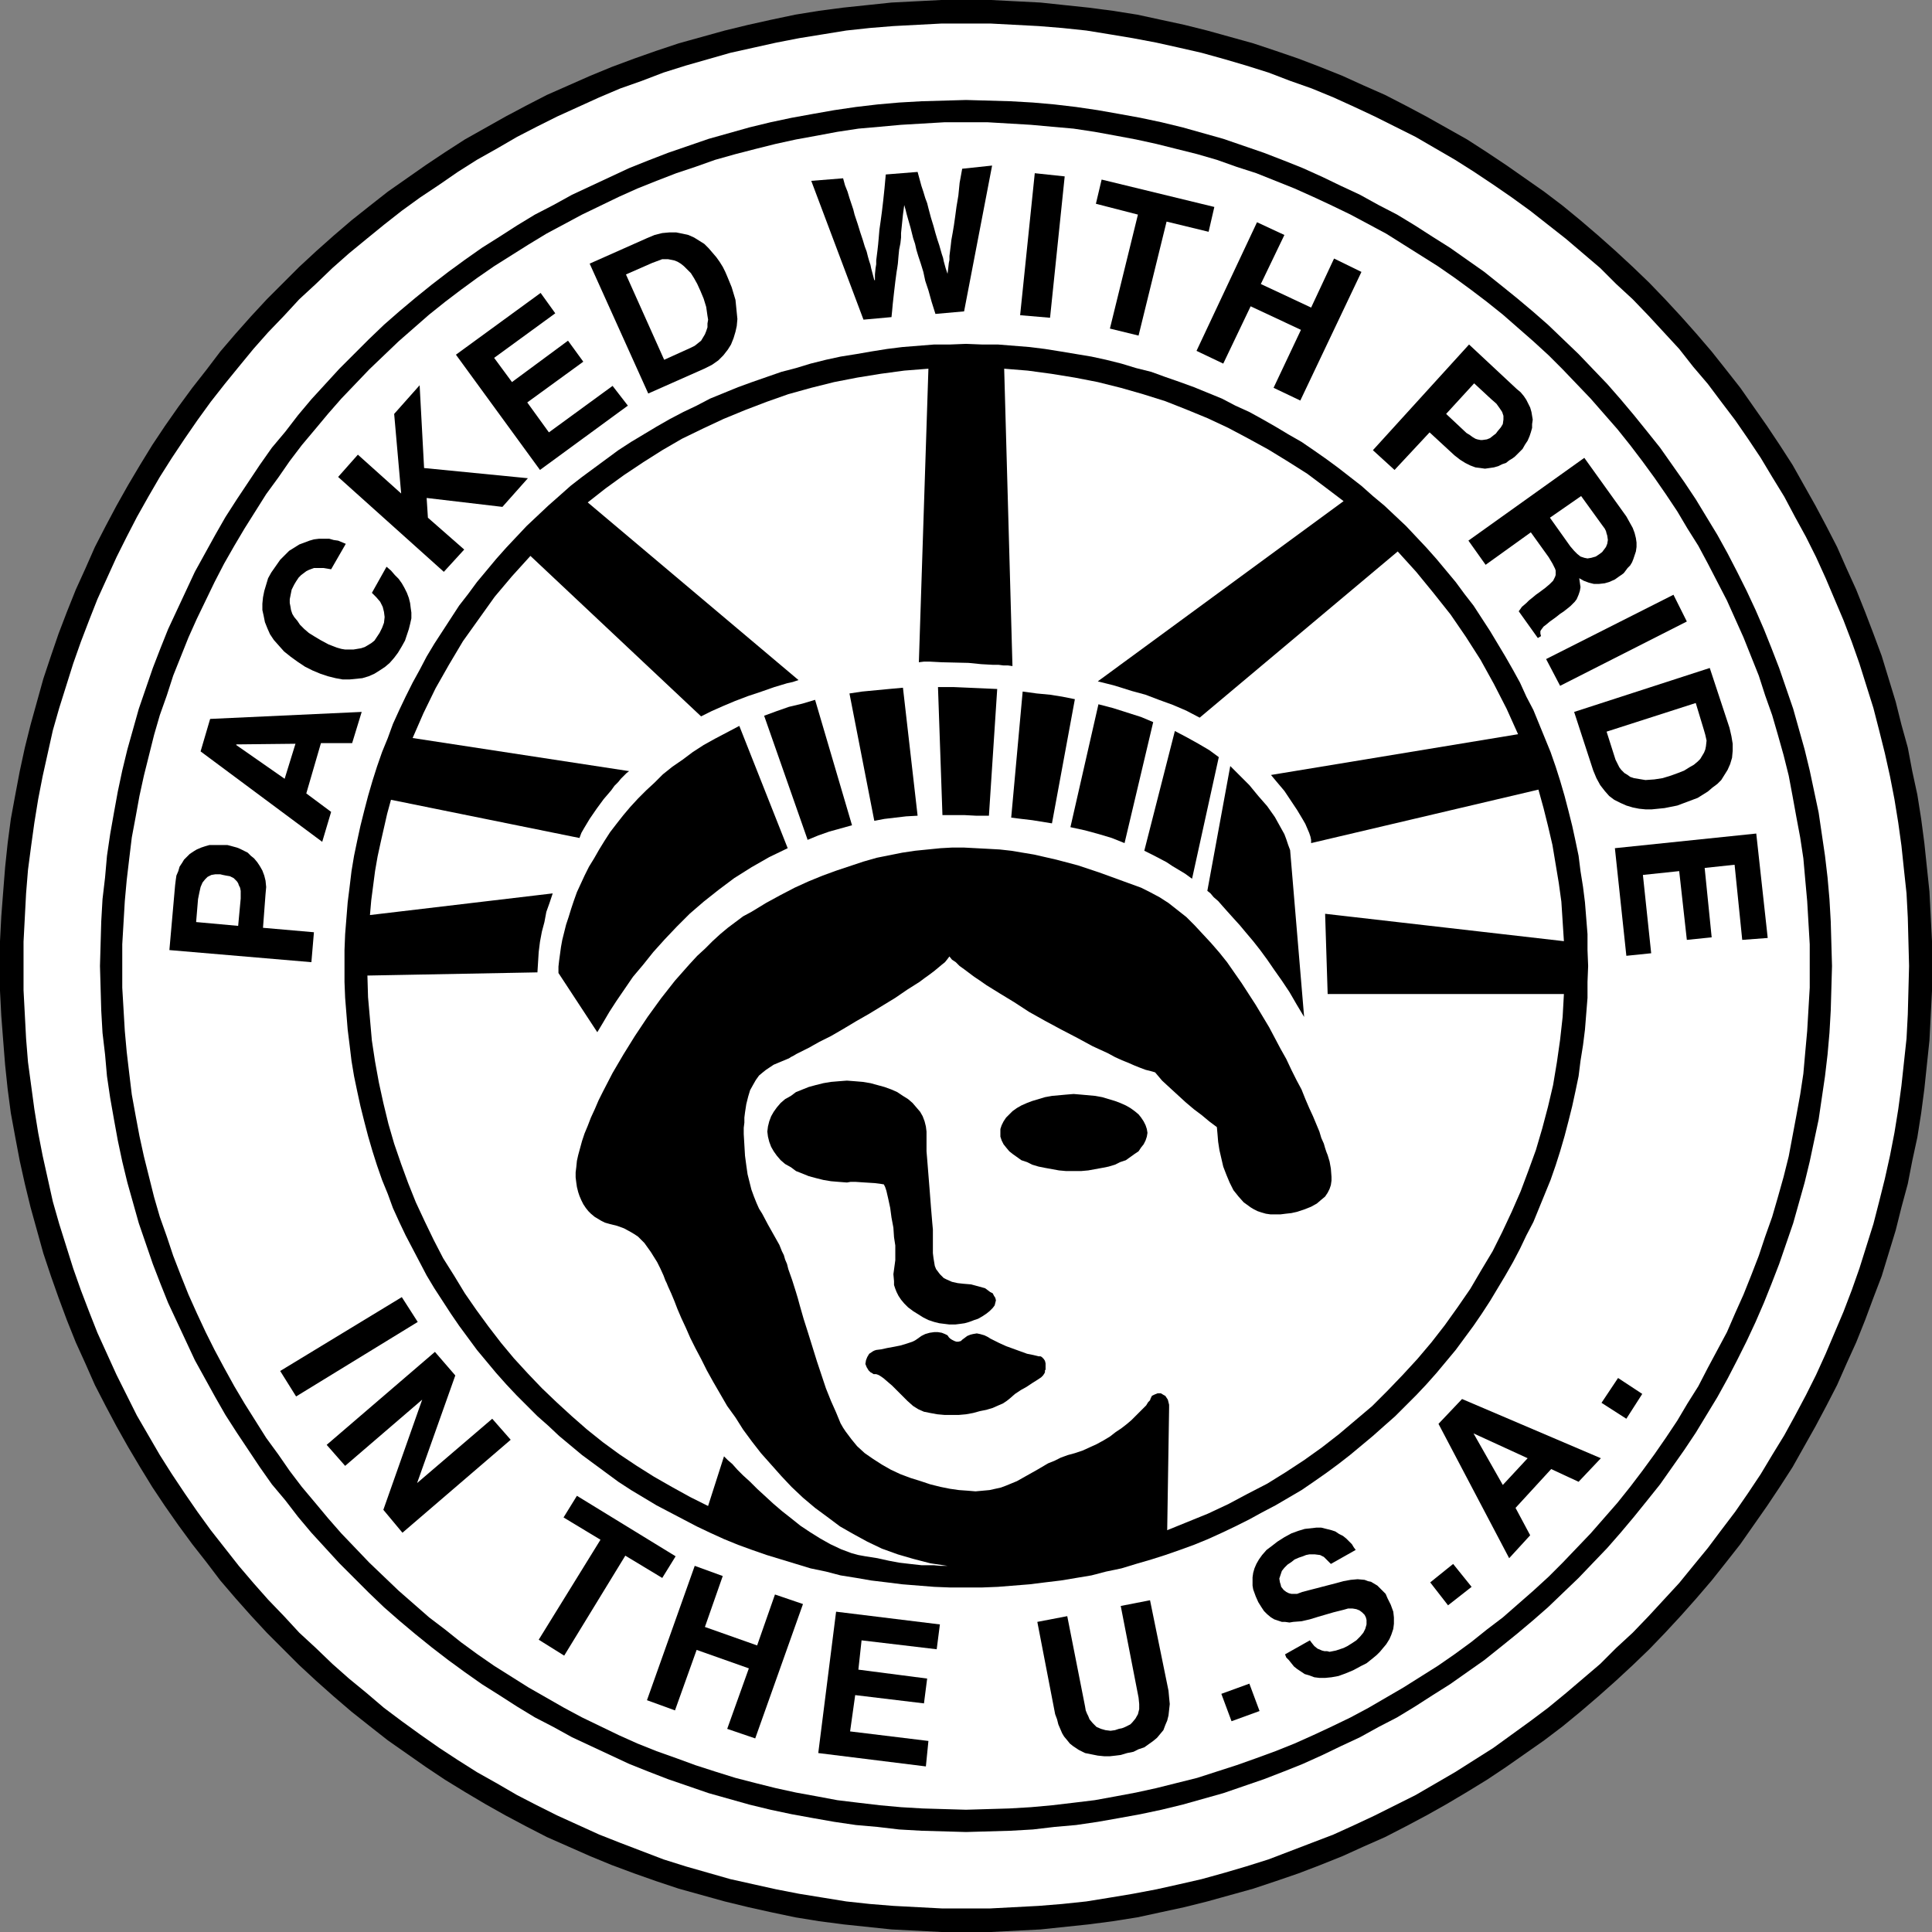 <?xml version="1.0" encoding="UTF-8" standalone="no"?>
<svg
   version="1.0"
   width="129.724mm"
   height="129.724mm"
   id="svg50"
   sodipodi:docname="Packed with Pride.wmf"
   xmlns:inkscape="http://www.inkscape.org/namespaces/inkscape"
   xmlns:sodipodi="http://sodipodi.sourceforge.net/DTD/sodipodi-0.dtd"
   xmlns="http://www.w3.org/2000/svg"
   xmlns:svg="http://www.w3.org/2000/svg">
  <rect width="100%" height="100%" fill="#808080" stroke="none"/>
  <sodipodi:namedview
     id="namedview50"
     pagecolor="#ffffff"
     bordercolor="#000000"
     borderopacity="0.25"
     inkscape:showpageshadow="2"
     inkscape:pageopacity="0.0"
     inkscape:pagecheckerboard="0"
     inkscape:deskcolor="#d1d1d1"
     inkscape:document-units="mm" />
  <defs
     id="defs1">
    <pattern
       id="WMFhbasepattern"
       patternUnits="userSpaceOnUse"
       width="6"
       height="6"
       x="0"
       y="0" />
  </defs>
  <path
     style="fill:#000000;fill-opacity:1;fill-rule:evenodd;stroke:none"
     d="m 245.147,490.294 h 6.302 l 6.302,-0.323 6.302,-0.323 6.141,-0.646 6.141,-0.646 6.141,-0.808 6.141,-0.97 5.979,-1.293 5.979,-1.293 5.818,-1.454 5.818,-1.616 5.818,-1.616 5.818,-1.939 5.656,-1.939 5.494,-2.101 5.656,-2.262 5.333,-2.424 5.494,-2.424 5.333,-2.747 5.171,-2.747 5.171,-2.909 5.171,-3.07 5.01,-3.07 4.848,-3.232 4.848,-3.394 4.848,-3.394 4.686,-3.555 4.525,-3.717 4.525,-3.878 4.363,-3.878 4.363,-4.04 4.202,-4.04 4.04,-4.202 4.04,-4.363 3.878,-4.363 3.878,-4.525 3.717,-4.686 3.555,-4.525 3.394,-4.848 3.394,-4.848 3.232,-4.848 3.232,-5.01 2.909,-5.171 2.909,-5.171 2.747,-5.171 2.747,-5.333 2.424,-5.494 2.424,-5.333 2.262,-5.656 2.101,-5.656 2.101,-5.494 1.778,-5.818 1.778,-5.818 1.454,-5.818 1.616,-5.979 1.131,-5.818 1.293,-5.979 0.97,-6.141 0.808,-6.141 0.646,-6.141 0.646,-6.141 0.323,-6.302 0.323,-6.302 v -6.302 -6.302 l -0.323,-6.302 -0.323,-6.302 -0.646,-6.141 -0.646,-6.141 -0.808,-6.141 -0.97,-6.141 -1.293,-5.979 -1.131,-5.979 -1.616,-5.818 -1.454,-5.818 -1.778,-5.818 -1.778,-5.818 -2.101,-5.656 -2.101,-5.494 -2.262,-5.656 -2.424,-5.333 -2.424,-5.494 -2.747,-5.333 -2.747,-5.171 -2.909,-5.171 -2.909,-5.171 -3.232,-5.01 -3.232,-4.848 -3.394,-4.848 -3.394,-4.848 -3.555,-4.525 -3.717,-4.686 -3.878,-4.525 -3.878,-4.363 -4.04,-4.363 -4.04,-4.202 -4.202,-4.04 -4.363,-4.04 -4.363,-3.878 -4.525,-3.878 -4.525,-3.717 -4.686,-3.555 -4.848,-3.394 -4.848,-3.394 -4.848,-3.232 -5.01,-3.232 -5.171,-2.909 -5.171,-2.909 -5.171,-2.747 -5.333,-2.747 -5.494,-2.424 -5.333,-2.424 -5.656,-2.262 -5.494,-2.101 -5.656,-1.939 -5.818,-1.939 -5.818,-1.616 -5.818,-1.616 -5.818,-1.454 -5.979,-1.293 -5.979,-1.293 -6.141,-0.97 -6.141,-0.808 -6.141,-0.646 L 264.054,0.646 257.752,0.323 251.449,0 h -6.302 -6.302 l -6.302,0.323 -6.302,0.323 -6.141,0.646 -6.141,0.646 -6.141,0.808 -5.979,0.97 -6.141,1.293 -5.818,1.293 -5.979,1.454 -5.818,1.616 -5.818,1.616 -5.818,1.939 -5.494,1.939 -5.656,2.101 -5.494,2.262 -5.494,2.424 -5.494,2.424 -5.333,2.747 -5.171,2.747 -5.171,2.909 -5.171,2.909 -5.01,3.232 -4.848,3.232 -4.848,3.394 -4.848,3.394 -4.525,3.555 -4.686,3.717 -4.525,3.878 -4.363,3.878 -4.363,4.04 -4.04,4.04 -4.202,4.202 -4.04,4.363 -3.878,4.363 -3.878,4.525 -3.555,4.686 -3.555,4.525 -3.555,4.848 -3.394,4.848 -3.232,4.848 -3.07,5.01 -3.07,5.171 -2.909,5.171 -2.747,5.171 -2.747,5.333 -2.424,5.494 -2.424,5.333 -2.262,5.656 -2.101,5.494 -1.939,5.656 -1.939,5.818 -1.616,5.818 -1.616,5.818 -1.454,5.818 -1.293,5.979 -1.131,5.979 -1.131,6.141 -0.808,6.141 -0.646,6.141 -0.485,6.141 -0.485,6.302 L 0,238.845 v 6.302 6.302 l 0.323,6.302 0.485,6.302 0.485,6.141 0.646,6.141 0.808,6.141 1.131,6.141 1.131,5.979 1.293,5.818 1.454,5.979 1.616,5.818 1.616,5.818 1.939,5.818 1.939,5.494 2.101,5.656 2.262,5.656 2.424,5.333 2.424,5.494 2.747,5.333 2.747,5.171 2.909,5.171 3.07,5.171 3.07,5.01 3.232,4.848 3.394,4.848 3.555,4.848 3.555,4.525 3.555,4.686 3.878,4.525 3.878,4.363 4.04,4.363 4.202,4.202 4.04,4.04 4.363,4.04 4.363,3.878 4.525,3.878 4.686,3.717 4.525,3.555 4.848,3.394 4.848,3.394 4.848,3.232 5.01,3.07 5.171,3.07 5.171,2.909 5.171,2.747 5.333,2.747 5.494,2.424 5.494,2.424 5.494,2.262 5.656,2.101 5.494,1.939 5.818,1.939 5.818,1.616 5.818,1.616 5.979,1.454 5.818,1.293 6.141,1.293 5.979,0.97 6.141,0.808 6.141,0.646 6.141,0.646 6.302,0.323 6.302,0.323 z"
     id="path1" />
  <path
     style="fill:#ffffff;fill-opacity:1;fill-rule:evenodd;stroke:none"
     d="m 245.147,484.315 h 6.141 l 6.141,-0.323 6.141,-0.323 5.979,-0.485 6.141,-0.646 5.979,-0.97 5.818,-0.97 5.979,-1.131 5.818,-1.293 5.656,-1.293 5.818,-1.616 5.494,-1.616 5.656,-1.778 5.494,-2.101 5.494,-2.101 5.494,-2.101 5.333,-2.424 5.171,-2.424 5.171,-2.586 5.171,-2.586 5.01,-2.909 5.01,-2.909 4.848,-3.07 4.848,-3.07 4.686,-3.394 4.686,-3.394 4.525,-3.394 4.525,-3.717 4.363,-3.717 4.363,-3.717 4.04,-4.04 4.202,-3.878 4.04,-4.202 3.878,-4.202 3.878,-4.202 3.555,-4.363 3.717,-4.525 3.394,-4.525 3.555,-4.686 3.232,-4.686 3.232,-4.848 2.909,-4.848 3.07,-5.01 2.747,-5.01 2.747,-5.171 2.586,-5.171 2.424,-5.333 2.262,-5.333 2.262,-5.333 2.101,-5.494 1.939,-5.494 1.778,-5.656 1.778,-5.656 1.454,-5.656 1.454,-5.818 1.293,-5.818 1.131,-5.818 0.97,-5.979 0.808,-5.979 0.646,-5.979 0.646,-5.979 0.323,-6.141 0.162,-6.141 0.162,-6.141 -0.162,-6.141 -0.162,-6.141 -0.323,-6.141 -0.646,-5.979 -0.646,-6.141 -0.808,-5.818 -0.97,-5.979 -1.131,-5.818 -1.293,-5.818 -1.454,-5.818 -1.454,-5.656 -1.778,-5.656 -1.778,-5.656 -1.939,-5.494 -2.101,-5.494 -2.262,-5.333 -2.262,-5.333 -2.424,-5.333 -2.586,-5.171 -2.747,-5.01 -2.747,-5.171 -3.07,-5.01 -2.909,-4.848 -3.232,-4.848 -3.232,-4.686 -3.555,-4.686 -3.394,-4.525 -3.717,-4.363 -3.555,-4.525 -3.878,-4.202 -3.878,-4.202 -4.04,-4.202 -4.202,-3.878 -4.04,-4.04 -4.363,-3.717 -4.363,-3.717 -4.525,-3.555 -4.525,-3.555 -4.686,-3.394 -4.686,-3.232 -4.848,-3.232 -4.848,-3.07 -5.01,-2.909 -5.01,-2.909 -5.171,-2.586 -5.171,-2.586 -5.171,-2.424 -5.333,-2.424 -5.494,-2.262 -5.494,-1.939 -5.494,-2.101 -5.656,-1.778 -5.494,-1.616 -5.818,-1.616 -5.656,-1.293 -5.818,-1.293 -5.979,-1.131 -5.818,-0.97 -5.979,-0.97 -6.141,-0.646 -5.979,-0.485 -6.141,-0.323 -6.141,-0.323 h -6.141 -6.141 l -6.141,0.323 -6.141,0.323 -5.979,0.485 -5.979,0.646 -5.979,0.97 -5.979,0.97 -5.818,1.131 -5.818,1.293 -5.818,1.293 -5.656,1.616 -5.656,1.616 -5.656,1.778 -5.494,2.101 -5.494,1.939 -5.333,2.262 -5.333,2.424 -5.333,2.424 -5.171,2.586 -5.01,2.586 -5.01,2.909 -5.171,2.909 -4.848,3.07 -4.686,3.232 -4.848,3.232 -4.686,3.394 -4.525,3.555 -4.363,3.555 -4.525,3.717 -4.202,3.717 -4.202,4.04 -4.202,3.878 -3.878,4.202 -4.04,4.202 -3.717,4.202 -3.717,4.525 -3.555,4.363 -3.555,4.525 -3.394,4.686 -3.232,4.686 -3.232,4.848 -3.07,4.848 -2.909,5.01 -2.909,5.171 -2.586,5.01 -2.586,5.171 -2.424,5.333 -2.424,5.333 -2.101,5.333 -2.101,5.494 -1.939,5.494 -1.778,5.656 -1.778,5.656 -1.616,5.656 -1.293,5.818 -1.293,5.818 -1.131,5.818 -0.97,5.979 -0.808,5.818 -0.808,6.141 -0.485,5.979 -0.323,6.141 -0.323,6.141 v 6.141 6.141 l 0.323,6.141 0.323,6.141 0.485,5.979 0.808,5.979 0.808,5.979 0.97,5.979 1.131,5.818 1.293,5.818 1.293,5.818 1.616,5.656 1.778,5.656 1.778,5.656 1.939,5.494 2.101,5.494 2.101,5.333 2.424,5.333 2.424,5.333 2.586,5.171 2.586,5.171 2.909,5.01 2.909,5.01 3.07,4.848 3.232,4.848 3.232,4.686 3.394,4.686 3.555,4.525 3.555,4.525 3.717,4.363 3.717,4.202 4.04,4.202 3.878,4.202 4.202,3.878 4.202,4.04 4.202,3.717 4.525,3.717 4.363,3.717 4.525,3.394 4.686,3.394 4.848,3.394 4.686,3.07 4.848,3.07 5.171,2.909 5.01,2.909 5.01,2.586 5.171,2.586 5.333,2.424 5.333,2.424 5.333,2.101 5.494,2.101 5.494,2.101 5.656,1.778 5.656,1.616 5.656,1.616 5.818,1.293 5.818,1.293 5.818,1.131 5.979,0.97 5.979,0.97 5.979,0.646 5.979,0.485 6.141,0.323 6.141,0.323 z"
     id="path2" />
  <path
     style="fill:#000000;fill-opacity:1;fill-rule:evenodd;stroke:none"
     d="m 245.147,464.923 5.656,-0.162 5.656,-0.162 5.656,-0.323 5.494,-0.646 5.494,-0.485 5.494,-0.808 5.494,-0.97 5.333,-0.97 5.333,-1.131 5.333,-1.293 5.171,-1.454 5.171,-1.454 5.171,-1.778 5.171,-1.778 5.01,-1.939 4.848,-1.939 5.01,-2.262 4.686,-2.262 4.848,-2.262 4.686,-2.586 4.686,-2.424 4.525,-2.747 4.525,-2.909 4.363,-2.747 4.363,-3.07 4.363,-3.07 4.04,-3.232 4.202,-3.394 4.04,-3.394 3.878,-3.394 3.878,-3.717 3.878,-3.717 3.555,-3.717 3.717,-3.878 3.394,-3.878 3.394,-4.04 3.394,-4.202 3.232,-4.04 3.07,-4.363 3.07,-4.363 2.909,-4.363 2.747,-4.525 2.747,-4.525 2.586,-4.686 2.424,-4.686 2.424,-4.848 2.262,-4.848 2.101,-4.848 1.939,-4.848 1.939,-5.01 1.778,-5.171 1.778,-5.171 1.454,-5.171 1.454,-5.171 1.293,-5.333 1.131,-5.333 1.131,-5.333 0.808,-5.494 0.808,-5.494 0.646,-5.494 0.485,-5.494 0.323,-5.656 0.162,-5.656 0.162,-5.656 -0.162,-5.656 -0.162,-5.656 -0.323,-5.656 -0.485,-5.494 -0.646,-5.494 -0.808,-5.494 -0.808,-5.494 -1.131,-5.333 -1.131,-5.333 -1.293,-5.333 -1.454,-5.171 -1.454,-5.171 -1.778,-5.171 -1.778,-5.171 -1.939,-5.01 -1.939,-4.848 -2.101,-4.848 -2.262,-4.848 -2.424,-4.848 -2.424,-4.686 -2.586,-4.686 -2.747,-4.525 -2.747,-4.525 -2.909,-4.363 -3.07,-4.363 -3.07,-4.363 -3.232,-4.04 -3.394,-4.202 -3.394,-4.04 -3.394,-3.878 -3.717,-3.878 -3.555,-3.717 -3.878,-3.717 -3.878,-3.717 -3.878,-3.394 -4.04,-3.394 -4.202,-3.394 -4.04,-3.232 -4.363,-3.07 -4.363,-3.07 -4.363,-2.747 -4.525,-2.909 -4.525,-2.747 -4.686,-2.424 -4.686,-2.586 -4.848,-2.262 -4.686,-2.262 -5.01,-2.262 -4.848,-1.939 -5.01,-1.939 -5.171,-1.778 -5.171,-1.778 -5.171,-1.454 -5.171,-1.454 -5.333,-1.293 -5.333,-1.131 -5.333,-0.97 -5.494,-0.97 -5.494,-0.808 -5.494,-0.646 -5.494,-0.485 -5.656,-0.323 -5.656,-0.162 -5.656,-0.162 -5.656,0.162 -5.656,0.162 -5.656,0.323 -5.494,0.485 -5.494,0.646 -5.494,0.808 -5.494,0.97 -5.333,0.97 -5.333,1.131 -5.333,1.293 -5.171,1.454 -5.171,1.454 -5.171,1.778 -5.171,1.778 -5.01,1.939 -4.848,1.939 -4.848,2.262 -4.848,2.262 -4.848,2.262 -4.686,2.586 -4.686,2.424 -4.525,2.747 -4.525,2.909 -4.363,2.747 -4.363,3.07 -4.202,3.07 -4.202,3.232 -4.202,3.394 -4.04,3.394 -3.878,3.394 -3.878,3.717 -3.717,3.717 -3.717,3.717 -3.555,3.878 -3.555,3.878 -3.394,4.04 -3.232,4.202 -3.394,4.04 -3.07,4.363 -2.909,4.363 -2.909,4.363 -2.909,4.525 -2.586,4.525 -2.586,4.686 -2.586,4.686 -2.262,4.848 -2.262,4.848 -2.262,4.848 -1.939,4.848 -1.939,5.01 -1.778,5.171 -1.778,5.171 -1.454,5.171 -1.454,5.171 -1.293,5.333 -1.131,5.333 -0.97,5.333 -0.97,5.494 -0.808,5.494 -0.485,5.494 -0.646,5.494 -0.323,5.656 -0.162,5.656 -0.162,5.656 0.162,5.656 0.162,5.656 0.323,5.656 0.646,5.494 0.485,5.494 0.808,5.494 0.97,5.494 0.97,5.333 1.131,5.333 1.293,5.333 1.454,5.171 1.454,5.171 1.778,5.171 1.778,5.171 1.939,5.01 1.939,4.848 2.262,4.848 2.262,4.848 2.262,4.848 2.586,4.686 2.586,4.686 2.586,4.525 2.909,4.525 2.909,4.363 2.909,4.363 3.07,4.363 3.394,4.04 3.232,4.202 3.394,4.04 3.555,3.878 3.555,3.878 3.717,3.717 3.717,3.717 3.878,3.717 3.878,3.394 4.04,3.394 4.202,3.394 4.202,3.232 4.202,3.07 4.363,3.07 4.363,2.747 4.525,2.909 4.525,2.747 4.686,2.424 4.686,2.586 4.848,2.262 4.848,2.262 4.848,2.262 4.848,1.939 5.01,1.939 5.171,1.778 5.171,1.778 5.171,1.454 5.171,1.454 5.333,1.293 5.333,1.131 5.333,0.97 5.494,0.97 5.494,0.808 5.494,0.485 5.494,0.646 5.656,0.323 5.656,0.162 z"
     id="path3" />
  <path
     style="fill:#ffffff;fill-opacity:1;fill-rule:evenodd;stroke:none"
     d="m 245.147,459.267 5.494,-0.162 5.494,-0.162 5.494,-0.323 5.333,-0.485 5.494,-0.646 5.333,-0.646 5.333,-0.97 5.171,-0.97 5.171,-1.131 5.171,-1.293 5.171,-1.293 5.01,-1.616 5.01,-1.616 5.01,-1.778 4.848,-1.778 4.848,-1.939 4.686,-2.101 4.848,-2.262 4.686,-2.262 4.525,-2.424 8.888,-5.171 4.363,-2.747 4.363,-2.747 4.202,-2.909 4.202,-3.07 4.04,-3.232 4.04,-3.07 3.878,-3.394 3.878,-3.394 3.878,-3.555 3.555,-3.555 3.555,-3.717 3.555,-3.717 3.394,-3.878 3.394,-3.878 3.232,-4.04 3.07,-4.04 3.07,-4.202 2.909,-4.202 2.909,-4.363 2.586,-4.363 2.747,-4.363 2.424,-4.686 2.424,-4.525 2.424,-4.525 2.101,-4.848 2.101,-4.686 1.939,-4.848 1.939,-5.01 1.616,-4.848 1.778,-5.01 1.454,-5.01 1.454,-5.171 1.293,-5.171 0.97,-5.171 0.97,-5.171 0.97,-5.333 0.808,-5.333 0.485,-5.494 0.485,-5.333 0.323,-5.494 0.323,-5.494 v -5.494 -5.494 l -0.323,-5.494 -0.323,-5.494 -0.485,-5.333 -0.485,-5.494 -0.808,-5.333 -0.97,-5.171 -0.97,-5.333 -0.97,-5.171 -1.293,-5.171 -1.454,-5.171 -1.454,-5.01 -1.778,-5.01 -1.616,-5.01 -1.939,-4.848 -1.939,-4.848 -2.101,-4.686 -2.101,-4.686 -2.424,-4.686 -2.424,-4.686 -2.424,-4.525 -2.747,-4.363 -2.586,-4.363 -2.909,-4.363 -2.909,-4.202 -3.07,-4.202 -3.07,-4.04 -3.232,-4.04 -3.394,-3.878 -3.394,-3.878 -3.555,-3.717 -3.555,-3.717 -3.555,-3.555 -3.878,-3.555 -3.878,-3.394 -3.878,-3.394 -4.04,-3.232 -4.04,-3.07 -4.202,-3.07 -4.202,-2.909 -4.363,-2.747 -4.363,-2.747 -4.363,-2.747 -4.525,-2.424 -4.525,-2.424 -4.686,-2.262 -4.848,-2.262 -4.686,-2.101 -4.848,-1.939 -4.848,-1.939 -5.01,-1.616 -5.01,-1.778 -5.01,-1.454 -5.171,-1.293 -5.171,-1.293 -5.171,-1.131 -5.171,-0.97 -5.333,-0.97 -5.333,-0.808 -5.494,-0.485 -5.333,-0.485 -5.494,-0.323 -5.494,-0.323 h -5.494 -5.494 l -5.494,0.323 -5.494,0.323 -5.333,0.485 -5.494,0.485 -5.333,0.808 -5.171,0.97 -5.333,0.97 -5.171,1.131 -5.171,1.293 -5.01,1.293 -5.171,1.454 -5.01,1.778 -4.848,1.616 -5.01,1.939 -4.848,1.939 -4.686,2.101 -4.686,2.262 -4.686,2.262 -4.525,2.424 -4.525,2.424 -4.525,2.747 -4.363,2.747 -4.363,2.747 -4.202,2.909 -4.202,3.07 -4.04,3.07 -4.04,3.232 -3.878,3.394 -3.878,3.394 -3.717,3.555 -3.717,3.555 -3.555,3.717 -3.555,3.717 -3.394,3.878 -3.232,3.878 -3.394,4.04 -3.07,4.04 -2.909,4.202 -3.07,4.202 -2.747,4.363 -2.747,4.363 -2.586,4.363 -2.586,4.525 -2.424,4.686 -2.262,4.686 -2.262,4.686 -2.101,4.686 -1.939,4.848 -1.939,4.848 -1.616,5.01 -1.778,5.01 -1.454,5.01 -1.293,5.171 -1.293,5.171 -1.131,5.171 -0.97,5.333 -0.97,5.171 -0.646,5.333 -0.646,5.494 -0.485,5.333 -0.323,5.494 -0.323,5.494 v 5.494 5.494 l 0.323,5.494 0.323,5.494 0.485,5.333 0.646,5.494 0.646,5.333 0.97,5.333 0.97,5.171 1.131,5.171 1.293,5.171 1.293,5.171 1.454,5.01 1.778,5.01 1.616,4.848 1.939,5.01 1.939,4.848 2.101,4.686 2.262,4.848 2.262,4.525 2.424,4.525 2.586,4.686 2.586,4.363 2.747,4.363 2.747,4.363 3.07,4.202 2.909,4.202 3.07,4.04 3.394,4.04 3.232,3.878 3.394,3.878 3.555,3.717 3.555,3.717 3.717,3.555 3.717,3.555 3.878,3.394 3.878,3.394 4.04,3.07 4.04,3.232 4.202,3.07 4.202,2.909 4.363,2.747 4.363,2.747 4.525,2.586 4.525,2.586 4.525,2.424 4.686,2.262 4.686,2.262 4.686,2.101 4.848,1.939 5.01,1.778 4.848,1.778 5.01,1.616 5.171,1.616 5.01,1.293 5.171,1.293 5.171,1.131 5.333,0.97 5.171,0.97 5.333,0.646 5.494,0.646 5.333,0.485 5.494,0.323 5.494,0.162 z"
     id="path4" />
  <path
     style="fill:#000000;fill-opacity:1;fill-rule:evenodd;stroke:none"
     d="m 87.426,245.147 v -4.04 l 0.162,-4.04 0.323,-4.04 0.323,-4.04 0.485,-3.878 0.485,-4.04 0.646,-3.878 0.808,-3.878 0.808,-3.717 0.97,-3.878 0.97,-3.717 1.131,-3.878 1.131,-3.555 1.293,-3.717 1.454,-3.555 1.293,-3.555 1.616,-3.555 1.616,-3.394 1.778,-3.555 1.778,-3.232 1.778,-3.394 1.939,-3.232 2.101,-3.232 2.101,-3.232 2.101,-3.232 2.262,-2.909 2.262,-3.07 2.424,-2.909 2.424,-2.909 2.586,-2.909 2.586,-2.747 2.586,-2.747 2.747,-2.586 2.747,-2.586 2.747,-2.424 2.909,-2.586 2.909,-2.262 3.07,-2.262 3.07,-2.262 3.07,-2.262 3.232,-2.101 3.232,-1.939 3.232,-1.939 3.394,-1.939 3.394,-1.778 3.394,-1.616 3.394,-1.778 3.555,-1.454 3.555,-1.454 3.555,-1.293 3.717,-1.293 3.717,-1.293 3.717,-0.97 3.717,-1.131 3.878,-0.97 3.717,-0.808 4.04,-0.646 3.717,-0.646 4.04,-0.646 3.878,-0.485 4.04,-0.323 4.04,-0.323 h 4.04 l 4.04,-0.162 4.04,0.162 h 4.04 l 4.04,0.323 4.04,0.323 3.878,0.485 4.04,0.646 3.878,0.646 3.878,0.646 3.717,0.808 3.878,0.97 3.717,1.131 3.878,0.97 3.555,1.293 3.717,1.293 3.555,1.293 3.555,1.454 3.555,1.454 3.394,1.778 3.555,1.616 3.232,1.778 3.394,1.939 3.232,1.939 3.394,1.939 3.07,2.101 3.232,2.262 3.07,2.262 2.909,2.262 2.909,2.262 2.909,2.586 2.909,2.424 2.747,2.586 2.747,2.586 2.586,2.747 2.586,2.747 2.586,2.909 2.424,2.909 2.424,2.909 2.262,3.07 2.262,2.909 2.101,3.232 2.101,3.232 1.939,3.232 1.939,3.232 1.939,3.394 1.778,3.232 1.616,3.555 1.778,3.394 1.454,3.555 1.454,3.555 1.454,3.555 1.293,3.717 1.131,3.555 1.131,3.878 0.97,3.717 0.97,3.878 0.808,3.717 0.808,3.878 0.485,3.878 0.646,4.04 0.485,3.878 0.323,4.04 0.323,4.04 v 4.04 l 0.162,4.04 -0.162,4.04 v 4.04 l -0.323,4.04 -0.323,4.04 -0.485,3.878 -0.646,4.04 -0.485,3.878 -0.808,3.878 -0.808,3.717 -0.97,3.878 -0.97,3.717 -1.131,3.878 -1.131,3.555 -1.293,3.717 -1.454,3.555 -1.454,3.555 -1.454,3.555 -1.778,3.394 -1.616,3.394 -1.778,3.394 -1.939,3.394 -1.939,3.232 -1.939,3.232 -2.101,3.232 -2.101,3.07 -2.262,3.07 -2.262,3.07 -2.424,2.909 -2.424,2.909 -2.586,2.909 -2.586,2.747 -2.586,2.586 -2.747,2.747 -2.747,2.424 -2.909,2.586 -2.909,2.424 -2.909,2.424 -2.909,2.262 -3.07,2.262 -3.232,2.262 -3.07,2.101 -6.626,3.878 -3.394,1.778 -3.232,1.778 -3.555,1.778 -3.394,1.616 -3.555,1.616 -3.555,1.454 -3.555,1.293 -3.717,1.293 -3.555,1.131 -3.878,1.131 -3.717,1.131 -3.878,0.808 -3.717,0.97 -3.878,0.646 -3.878,0.646 -4.04,0.485 -3.878,0.485 -4.04,0.323 -4.04,0.323 -4.04,0.162 h -4.04 -4.04 l -4.04,-0.162 -4.04,-0.323 -4.04,-0.323 -3.878,-0.485 -4.04,-0.485 -3.717,-0.646 -4.04,-0.646 -3.717,-0.97 -3.878,-0.808 -3.717,-1.131 -3.717,-1.131 -3.717,-1.131 -3.717,-1.293 -3.555,-1.293 -3.555,-1.454 -3.555,-1.616 -3.394,-1.616 -3.394,-1.778 -3.394,-1.778 -3.394,-1.778 -6.464,-3.878 -3.232,-2.101 -3.07,-2.262 -3.07,-2.262 -3.07,-2.262 -2.909,-2.424 -2.909,-2.424 -2.747,-2.586 -2.747,-2.424 -2.747,-2.747 -2.586,-2.586 -2.586,-2.747 -2.586,-2.909 -2.424,-2.909 -2.424,-2.909 -2.262,-3.07 -2.262,-3.07 -2.101,-3.07 -2.101,-3.232 -2.101,-3.232 -1.939,-3.232 -1.778,-3.394 -1.778,-3.394 -1.778,-3.394 -1.616,-3.394 -1.616,-3.555 -1.293,-3.555 -1.454,-3.555 -1.293,-3.717 -1.131,-3.555 -1.131,-3.878 -0.97,-3.717 -0.97,-3.878 -0.808,-3.717 -0.808,-3.878 -0.646,-3.878 -0.485,-4.04 -0.485,-3.878 -0.323,-4.04 -0.323,-4.04 -0.162,-4.04 z"
     id="path5" />
  <path
     style="fill:#000000;fill-opacity:1;fill-rule:evenodd;stroke:none"
     d="m 79.669,236.582 -0.646,7.595 -36.037,-3.07 1.454,-16.483 0.162,-1.293 0.162,-1.131 0.485,-1.131 0.323,-1.131 0.646,-0.97 0.485,-0.808 0.808,-0.808 0.646,-0.646 0.97,-0.646 0.808,-0.485 1.131,-0.485 0.97,-0.323 1.131,-0.323 h 1.131 1.293 1.293 0.808 l 0.646,0.162 1.778,0.485 0.808,0.323 0.97,0.485 0.97,0.485 0.808,0.808 0.808,0.646 0.808,0.97 0.646,0.97 0.646,1.131 0.485,1.293 0.323,1.293 0.162,1.616 -0.162,1.778 -0.646,8.565 z"
     id="path6" />
  <path
     style="fill:#000000;fill-opacity:1;fill-rule:evenodd;stroke:none"
     d="m 84.032,206.04 -2.262,7.595 -30.866,-22.947 2.424,-8.242 38.461,-1.778 -2.424,7.918 h -7.918 l -3.717,12.766 z"
     id="path7" />
  <path
     style="fill:#000000;fill-opacity:1;fill-rule:evenodd;stroke:none"
     d="m 84.032,144.47 -0.97,-0.162 -0.97,-0.162 H 80.962 79.669 l -1.293,0.485 -0.646,0.323 -0.646,0.485 -0.646,0.485 -0.646,0.646 -0.646,0.97 -0.485,0.808 -0.646,1.293 -0.323,1.616 -0.162,0.808 v 0.97 l 0.162,0.808 0.162,0.97 0.323,0.97 0.485,0.808 0.808,0.97 0.646,0.97 1.131,1.131 1.131,0.97 1.293,0.808 1.616,0.97 2.101,1.131 2.101,0.808 1.131,0.323 0.97,0.162 h 1.131 0.97 l 0.97,-0.162 0.97,-0.162 0.97,-0.323 0.808,-0.485 0.808,-0.485 0.808,-0.646 0.646,-0.97 0.646,-0.97 0.646,-1.293 0.485,-1.293 0.162,-1.454 -0.162,-1.293 -0.323,-1.293 -0.646,-1.293 -0.97,-1.131 -1.131,-1.131 3.717,-6.626 1.131,0.97 0.97,1.131 0.97,0.97 0.808,1.131 0.646,1.131 0.646,1.293 0.485,1.293 0.323,1.293 0.162,1.293 0.162,1.131 v 1.454 l -0.323,1.454 -0.323,1.293 -0.485,1.454 -0.485,1.454 -0.808,1.454 -0.97,1.616 -0.97,1.293 -1.131,1.293 -1.131,0.97 -1.454,0.97 -1.293,0.808 -1.454,0.646 -1.616,0.485 -1.616,0.162 -1.616,0.162 h -1.778 l -1.778,-0.323 -1.939,-0.485 -1.939,-0.646 -1.939,-0.808 -1.939,-0.97 -1.939,-1.293 -1.778,-1.293 -1.616,-1.293 -1.293,-1.454 -1.293,-1.454 -0.97,-1.454 -0.646,-1.454 -0.646,-1.616 -0.323,-1.616 -0.323,-1.454 v -1.616 l 0.162,-1.616 0.323,-1.616 0.485,-1.616 0.485,-1.616 0.808,-1.454 1.131,-1.616 1.131,-1.616 1.131,-1.131 1.131,-1.131 1.293,-0.808 1.293,-0.808 1.293,-0.485 1.293,-0.485 1.131,-0.323 1.293,-0.162 h 1.293 1.293 l 1.131,0.323 1.131,0.162 1.939,0.808 z"
     id="path8" />
  <path
     style="fill:#000000;fill-opacity:1;fill-rule:evenodd;stroke:none"
     d="m 117.806,139.461 -5.171,5.656 -26.826,-24.078 5.01,-5.656 10.989,9.858 -1.778,-20.2 6.464,-7.272 1.131,21.008 26.341,2.586 -6.464,7.272 -19.23,-2.262 0.323,5.01 z"
     id="path9" />
  <path
     style="fill:#000000;fill-opacity:1;fill-rule:evenodd;stroke:none"
     d="m 140.915,79.507 -15.514,11.312 4.525,6.141 14.221,-10.504 3.878,5.333 -14.221,10.342 5.494,7.595 16.16,-11.797 3.878,5.01 -22.301,16.322 -21.331,-29.25 21.493,-15.675 z"
     id="path10" />
  <path
     style="fill:#000000;fill-opacity:1;fill-rule:evenodd;stroke:none"
     d="m 149.641,66.902 14.544,-6.464 1.939,-0.808 1.939,-0.485 1.778,-0.162 h 1.778 l 1.616,0.323 1.454,0.323 1.454,0.646 1.293,0.808 1.293,0.808 1.131,1.131 0.97,1.131 0.97,1.131 0.808,1.131 0.808,1.293 0.646,1.293 0.485,1.131 1.131,2.747 0.485,1.616 0.485,1.616 0.162,1.616 0.162,1.616 0.162,1.616 -0.162,1.778 -0.323,1.454 -0.485,1.616 -0.646,1.616 -0.808,1.293 -1.131,1.454 -1.293,1.293 -1.616,1.131 -1.939,0.97 -14.221,6.302 z"
     id="path11" />
  <path
     style="fill:#000000;fill-opacity:1;fill-rule:evenodd;stroke:none"
     d="m 205.878,45.894 8.08,-0.646 0.485,1.778 0.646,1.616 0.485,1.616 0.485,1.454 0.485,1.454 0.323,1.293 0.808,2.424 0.646,2.101 0.646,1.939 0.485,1.616 0.485,1.293 0.323,1.293 0.323,1.131 0.323,0.97 0.162,0.808 0.808,3.07 h 0.162 v -1.454 l 0.162,-1.616 0.162,-0.97 v -0.97 l 0.162,-1.293 0.162,-1.293 0.162,-1.454 0.162,-1.778 0.162,-1.939 0.323,-2.262 0.323,-2.424 0.323,-2.747 0.323,-3.07 0.162,-1.778 0.162,-1.778 8.08,-0.646 0.485,1.778 0.485,1.778 0.485,1.454 0.485,1.616 0.485,1.293 0.323,1.293 0.646,2.424 0.646,2.101 0.485,1.778 0.485,1.616 0.485,1.454 0.323,1.131 0.323,1.131 0.323,0.97 0.162,0.808 0.485,1.778 0.485,1.454 v 0 l 0.162,-1.293 0.162,-1.454 0.162,-0.808 v -0.97 l 0.162,-1.293 0.162,-1.293 0.162,-1.454 0.323,-1.778 0.323,-1.939 0.323,-2.262 0.323,-2.424 0.485,-2.909 0.162,-1.616 0.162,-1.616 0.323,-1.778 0.323,-1.778 7.595,-0.808 -7.11,37.006 -7.272,0.646 -0.97,-3.07 -0.808,-2.909 -0.808,-2.424 -0.485,-2.262 -0.646,-2.101 -0.646,-1.939 -0.485,-1.616 -0.323,-1.454 -0.485,-1.454 -0.323,-1.293 -0.323,-1.293 -0.646,-2.262 -0.323,-1.131 -0.323,-1.293 -0.323,-1.131 v 0 l -0.323,2.424 -0.485,4.686 v 1.131 l -0.162,1.454 -0.323,1.616 -0.162,1.616 -0.162,1.939 -0.162,1.131 -0.162,0.97 -0.323,2.424 -0.323,2.747 -0.323,2.909 -0.162,1.778 -0.162,1.616 -7.11,0.646 z"
     id="path12" />
  <path
     style="fill:#000000;fill-opacity:1;fill-rule:evenodd;stroke:none"
     d="m 266.478,80.638 -7.595,-0.646 3.717,-36.037 7.595,0.808 z"
     id="path13" />
  <path
     style="fill:#000000;fill-opacity:1;fill-rule:evenodd;stroke:none"
     d="m 288.94,85.163 -7.272,-1.778 7.11,-28.926 -10.666,-2.747 1.454,-6.141 28.603,6.949 -1.454,6.302 -10.666,-2.586 z"
     id="path14" />
  <path
     style="fill:#000000;fill-opacity:1;fill-rule:evenodd;stroke:none"
     d="m 317.382,77.73 -6.949,14.544 -6.787,-3.232 15.352,-32.643 6.949,3.232 -5.979,12.443 12.766,5.979 5.818,-12.443 6.949,3.394 -15.514,32.643 -6.787,-3.232 6.949,-14.706 z"
     id="path15" />
  <path
     style="fill:#000000;fill-opacity:1;fill-rule:evenodd;stroke:none"
     d="m 353.904,119.261 -5.494,-5.01 24.402,-26.826 12.12,11.312 0.97,0.808 0.808,0.97 0.646,0.97 0.485,0.97 0.485,0.97 0.323,1.131 0.162,0.97 0.162,0.97 -0.162,1.131 v 0.97 l -0.323,1.131 -0.323,0.97 -0.485,1.131 -0.646,0.97 -0.646,1.131 -0.97,0.97 -0.485,0.485 -0.485,0.485 -0.646,0.485 -0.808,0.485 -0.808,0.646 -0.97,0.323 -0.97,0.485 -1.131,0.323 -1.131,0.162 -1.131,0.162 -1.131,-0.162 -1.293,-0.162 -1.293,-0.485 -1.293,-0.646 -1.293,-0.808 -1.454,-1.131 -6.302,-5.818 z"
     id="path16" />
  <path
     style="fill:#000000;fill-opacity:1;fill-rule:evenodd;stroke:none"
     d="m 402.06,116.19 10.666,14.867 0.808,1.454 0.808,1.454 0.485,1.293 0.323,1.293 0.162,1.131 v 1.131 l -0.162,1.131 -0.323,0.97 -0.323,0.97 -0.323,0.808 -0.485,0.808 -0.646,0.646 -0.97,1.293 -0.646,0.485 -0.485,0.323 -1.131,0.808 -1.454,0.646 -1.131,0.323 -1.454,0.162 h -1.293 l -1.293,-0.323 -1.293,-0.485 -1.131,-0.646 0.162,1.131 0.162,1.131 -0.162,0.97 -0.323,0.97 -0.485,1.131 -0.485,0.646 -0.485,0.485 -0.646,0.646 -0.808,0.646 -0.808,0.646 -0.97,0.646 -0.808,0.646 -0.646,0.485 -1.131,0.808 -0.97,0.808 -0.646,0.485 -0.485,0.646 -0.323,0.485 v 0.646 l 0.162,0.646 -0.808,0.485 -4.848,-6.787 0.808,-1.131 1.131,-0.97 0.646,-0.646 0.808,-0.646 0.97,-0.808 1.131,-0.808 1.293,-0.97 1.131,-0.97 0.808,-0.808 0.485,-0.97 0.162,-0.485 v -0.485 -0.646 l -0.162,-0.485 -0.323,-0.646 -0.323,-0.646 -0.485,-0.808 -0.485,-0.808 -4.525,-6.302 -11.474,8.242 -4.363,-6.141 z"
     id="path17" />
  <path
     style="fill:#000000;fill-opacity:1;fill-rule:evenodd;stroke:none"
     d="m 395.92,174.043 -3.555,-6.787 32.32,-16.322 3.394,6.787 z"
     id="path18" />
  <path
     style="fill:#000000;fill-opacity:1;fill-rule:evenodd;stroke:none"
     d="m 433.896,169.518 5.01,15.19 0.485,2.101 0.323,1.939 v 1.778 l -0.162,1.778 -0.485,1.616 -0.646,1.454 -0.808,1.293 -0.808,1.293 -0.97,0.97 -1.293,0.97 -1.131,0.97 -1.293,0.808 -1.293,0.808 -2.586,0.97 -1.293,0.485 -1.293,0.485 -1.616,0.323 -1.616,0.323 -1.616,0.162 -1.616,0.162 h -1.616 l -1.616,-0.162 -1.616,-0.323 -1.616,-0.485 -1.454,-0.646 -1.616,-0.808 -1.293,-0.97 -1.131,-1.293 -1.131,-1.454 -0.97,-1.778 -0.808,-1.939 -4.848,-14.867 z"
     id="path19" />
  <path
     style="fill:#000000;fill-opacity:1;fill-rule:evenodd;stroke:none"
     d="m 442.137,238.521 -1.939,-19.069 -7.595,0.808 1.778,17.614 -6.302,0.646 -1.939,-17.453 -9.211,0.97 2.101,19.877 -6.302,0.646 -2.909,-27.31 35.875,-3.717 2.909,26.502 z"
     id="path20" />
  <path
     style="fill:#000000;fill-opacity:1;fill-rule:evenodd;stroke:none"
     d="m 75.144,354.388 -4.04,-6.464 30.866,-18.746 4.04,6.302 z"
     id="path21" />
  <path
     style="fill:#000000;fill-opacity:1;fill-rule:evenodd;stroke:none"
     d="m 124.917,360.044 4.686,5.333 -27.472,23.594 -4.848,-5.818 9.858,-27.957 v 0 l -19.554,16.806 -4.686,-5.333 27.472,-23.594 5.171,5.979 -9.696,27.31 v 0 z"
     id="path22" />
  <path
     style="fill:#000000;fill-opacity:1;fill-rule:evenodd;stroke:none"
     d="m 143.177,420.16 -6.464,-4.04 15.675,-25.371 -9.373,-5.656 3.394,-5.494 25.048,15.352 -3.394,5.494 -9.373,-5.656 z"
     id="path23" />
  <path
     style="fill:#000000;fill-opacity:1;fill-rule:evenodd;stroke:none"
     d="m 176.79,418.705 -5.494,15.352 -7.11,-2.586 12.12,-34.098 7.11,2.586 -4.525,12.928 13.251,4.686 4.525,-12.928 7.11,2.424 -12.12,34.098 -7.11,-2.424 5.494,-15.352 z"
     id="path24" />
  <path
     style="fill:#000000;fill-opacity:1;fill-rule:evenodd;stroke:none"
     d="m 237.713,418.544 -19.069,-2.262 -0.808,7.434 17.453,2.262 -0.808,6.302 -17.453,-2.101 -1.293,9.211 19.877,2.424 -0.646,6.464 -27.31,-3.394 4.525,-35.875 26.341,3.232 z"
     id="path25" />
  <path
     style="fill:#000000;fill-opacity:1;fill-rule:evenodd;stroke:none"
     d="m 296.536,429.048 0.162,1.778 0.162,1.616 -0.162,1.454 -0.162,1.454 -0.323,1.293 -0.485,1.131 -0.485,1.293 -0.808,0.97 -0.808,0.97 -0.97,0.808 -1.131,0.808 -1.131,0.808 -1.454,0.485 -1.293,0.646 -1.616,0.323 -1.616,0.485 -1.293,0.162 -1.454,0.162 h -1.454 l -1.616,-0.162 -1.616,-0.323 -1.616,-0.323 -1.616,-0.808 -1.454,-0.97 -0.808,-0.646 -0.646,-0.808 -0.808,-0.97 -0.485,-0.808 -0.485,-1.131 -0.485,-1.131 -0.323,-1.293 -0.485,-1.293 -4.525,-23.432 7.595,-1.454 4.525,22.947 0.162,0.97 0.323,0.808 0.323,0.646 0.323,0.808 0.808,0.97 0.97,0.97 1.131,0.485 1.131,0.323 1.293,0.162 1.131,-0.162 0.97,-0.323 0.808,-0.162 0.808,-0.323 0.646,-0.323 0.646,-0.323 0.485,-0.485 0.808,-0.97 0.646,-1.131 0.323,-1.293 v -1.293 l -0.162,-1.616 -4.525,-23.27 7.434,-1.454 z"
     id="path26" />
  <path
     style="fill:#000000;fill-opacity:1;fill-rule:evenodd;stroke:none"
     d="m 319.644,434.219 -7.11,2.586 -2.586,-6.949 7.11,-2.586 z"
     id="path27" />
  <path
     style="fill:#000000;fill-opacity:1;fill-rule:evenodd;stroke:none"
     d="m 332.411,416.281 0.485,0.646 0.646,0.808 0.808,0.646 1.131,0.485 0.646,0.162 h 0.646 l 0.646,0.162 0.808,-0.162 0.808,-0.162 0.97,-0.323 0.97,-0.323 0.97,-0.485 1.293,-0.808 0.97,-0.646 0.97,-0.97 0.808,-0.97 0.485,-0.97 0.323,-1.131 v -0.646 -0.485 l -0.162,-0.646 -0.323,-0.646 -0.646,-0.646 -0.646,-0.485 -0.808,-0.323 -0.97,-0.162 h -1.131 l -1.131,0.323 -1.293,0.323 -1.293,0.323 -3.878,1.131 -2.101,0.646 -2.101,0.485 -2.101,0.162 -0.97,0.162 -1.131,-0.162 h -0.808 l -0.97,-0.323 -0.97,-0.323 -0.808,-0.485 -0.97,-0.808 -0.808,-0.808 -0.646,-0.97 -0.808,-1.293 -0.646,-1.454 -0.646,-1.778 -0.162,-0.97 v -0.97 -1.131 l 0.162,-1.131 0.323,-1.131 0.485,-1.131 0.646,-1.131 0.808,-1.131 1.131,-1.293 1.293,-0.97 1.454,-1.131 1.778,-1.131 1.778,-0.97 1.778,-0.646 1.616,-0.485 1.454,-0.162 1.454,-0.162 h 1.293 l 1.293,0.323 1.293,0.323 0.97,0.323 0.97,0.646 0.97,0.485 0.808,0.646 0.808,0.808 0.646,0.646 0.485,0.808 0.485,0.646 -6.302,3.555 -0.485,-0.485 -0.646,-0.646 -0.646,-0.646 -0.97,-0.485 -1.293,-0.162 h -0.646 -0.808 l -0.808,0.162 -0.808,0.323 -0.97,0.323 -1.131,0.485 -0.808,0.646 -0.97,0.646 -0.808,0.808 -0.646,0.808 -0.323,0.97 -0.323,0.97 0.162,0.97 0.162,0.485 0.162,0.646 0.646,0.808 0.646,0.485 0.646,0.323 0.646,0.162 h 0.808 0.646 l 1.293,-0.485 8.726,-2.262 1.778,-0.485 1.778,-0.323 1.778,-0.162 1.778,0.162 0.808,0.323 0.808,0.162 0.808,0.485 0.808,0.485 0.646,0.646 0.646,0.646 0.808,0.808 0.485,1.131 0.808,1.616 0.646,1.778 0.162,1.454 v 1.616 l -0.162,1.293 -0.485,1.454 -0.485,1.131 -0.808,1.293 -0.808,0.97 -0.808,0.97 -0.808,0.808 -0.97,0.808 -0.808,0.646 -0.808,0.646 -0.646,0.323 -0.646,0.323 -2.101,1.131 -1.939,0.808 -1.778,0.646 -1.778,0.323 -1.616,0.162 h -1.454 l -1.293,-0.162 -1.293,-0.485 -1.131,-0.323 -0.97,-0.646 -0.97,-0.646 -0.808,-0.646 -0.646,-0.808 -0.646,-0.808 -0.646,-0.646 -0.323,-0.808 z"
     id="path28" />
  <path
     style="fill:#000000;fill-opacity:1;fill-rule:evenodd;stroke:none"
     d="m 373.457,402.707 -5.979,4.686 -4.525,-5.818 5.818,-4.686 z"
     id="path29" />
  <path
     style="fill:#000000;fill-opacity:1;fill-rule:evenodd;stroke:none"
     d="m 388.324,389.617 -5.333,5.818 -17.938,-34.098 5.979,-6.302 35.229,15.029 -5.656,5.979 -6.949,-3.232 -9.05,9.858 z"
     id="path30" />
  <path
     style="fill:#000000;fill-opacity:1;fill-rule:evenodd;stroke:none"
     d="m 416.766,353.742 -4.04,6.302 -6.302,-4.04 4.202,-6.302 z"
     id="path31" />
  <path
     style="fill:#ffffff;fill-opacity:1;fill-rule:evenodd;stroke:none"
     d="m 59.954,189.072 v -0.162 l 15.029,-0.162 -2.747,8.888 z"
     id="path32" />
  <path
     style="fill:#ffffff;fill-opacity:1;fill-rule:evenodd;stroke:none"
     d="m 158.853,69.65 6.626,-2.909 1.293,-0.485 1.293,-0.485 h 0.808 0.646 l 0.808,0.162 0.808,0.162 0.808,0.323 0.808,0.485 0.808,0.646 0.808,0.808 0.97,0.97 0.808,1.293 0.808,1.454 0.808,1.778 0.808,1.939 0.646,2.101 0.323,2.262 0.162,0.97 -0.162,0.97 v 0.97 l -0.323,0.97 -0.323,0.808 -0.485,0.808 -0.485,0.808 -0.808,0.646 -0.808,0.646 -0.97,0.485 -6.787,3.07 z"
     id="path33" />
  <path
     style="fill:#ffffff;fill-opacity:1;fill-rule:evenodd;stroke:none"
     d="m 366.993,105.04 7.11,-7.757 4.363,4.04 1.293,1.131 0.808,1.131 0.646,0.97 0.323,0.97 v 0.97 l -0.162,1.131 -0.485,0.808 -0.808,0.97 -0.485,0.646 -0.646,0.485 -0.808,0.646 -0.808,0.323 -1.131,0.162 h -0.485 l -0.808,-0.162 -0.485,-0.162 -0.808,-0.485 -0.646,-0.485 -0.808,-0.485 z"
     id="path34" />
  <path
     style="fill:#ffffff;fill-opacity:1;fill-rule:evenodd;stroke:none"
     d="m 393.334,131.381 7.918,-5.494 5.494,7.595 0.485,0.646 0.323,0.646 0.162,0.646 0.162,0.485 0.162,1.131 -0.162,0.97 -0.323,0.808 -0.485,0.646 -0.485,0.646 -0.646,0.485 -0.97,0.646 -1.131,0.323 -0.97,0.162 -0.808,-0.162 -0.97,-0.323 -0.808,-0.646 -0.808,-0.808 -0.97,-1.131 z"
     id="path35" />
  <path
     style="fill:#ffffff;fill-opacity:1;fill-rule:evenodd;stroke:none"
     d="m 430.34,178.406 2.101,6.949 0.323,1.131 0.323,1.454 -0.162,1.454 -0.162,0.808 -0.323,0.808 -0.485,0.808 -0.485,0.808 -0.646,0.646 -0.97,0.808 -1.131,0.646 -1.293,0.808 -1.616,0.646 -1.778,0.646 -2.101,0.646 -2.101,0.323 -2.262,0.162 -0.97,-0.162 -0.97,-0.162 -0.97,-0.162 -0.97,-0.323 -0.646,-0.485 -0.808,-0.485 -0.808,-0.808 -0.485,-0.646 -0.485,-0.97 -0.485,-0.97 -2.262,-7.11 z"
     id="path36" />
  <path
     style="fill:#ffffff;fill-opacity:1;fill-rule:evenodd;stroke:none"
     d="m 373.942,363.761 v 0 l 13.736,6.302 -6.302,6.787 z"
     id="path37" />
  <path
     style="fill:#ffffff;fill-opacity:1;fill-rule:evenodd;stroke:none"
     d="m 240.461,397.374 h -1.778 l -1.778,-0.162 h -3.07 l -2.909,-0.323 -2.747,-0.323 -2.586,-0.485 -2.909,-0.646 -3.07,-0.485 -1.778,-0.323 -1.778,-0.485 -2.586,-0.97 -2.747,-1.293 -2.586,-1.454 -2.586,-1.616 -2.424,-1.616 -2.424,-1.939 -2.262,-1.778 -2.262,-1.939 -2.101,-1.939 -1.939,-1.778 -1.778,-1.778 -1.778,-1.616 -1.454,-1.454 -1.293,-1.454 -1.131,-0.97 -0.97,-0.97 -4.04,12.605 -4.525,-2.262 -4.686,-2.586 -4.525,-2.586 -4.363,-2.747 -4.363,-2.909 -4.202,-3.07 -4.04,-3.232 -3.878,-3.394 -3.878,-3.555 -3.717,-3.555 -3.555,-3.717 -3.555,-3.878 -3.232,-3.878 -3.232,-4.202 -3.07,-4.202 -2.909,-4.202 -2.747,-4.525 -2.747,-4.363 -2.424,-4.686 -2.262,-4.686 -2.262,-4.848 -1.939,-4.848 -1.778,-4.848 -1.778,-5.171 -1.454,-5.01 -1.293,-5.333 -1.131,-5.171 -0.97,-5.333 -0.808,-5.333 -0.485,-5.494 -0.485,-5.494 -0.162,-5.494 43.147,-0.808 0.162,-2.586 0.162,-2.586 0.323,-2.586 0.485,-2.586 0.646,-2.424 0.485,-2.586 0.808,-2.262 0.808,-2.424 -46.379,5.494 0.323,-3.717 0.485,-3.717 0.485,-3.717 0.646,-3.717 0.808,-3.717 0.808,-3.555 0.808,-3.555 0.97,-3.555 47.834,9.696 0.485,-1.293 0.646,-1.131 1.454,-2.424 1.778,-2.586 1.778,-2.424 1.939,-2.262 0.808,-1.131 0.97,-0.97 0.646,-0.808 0.808,-0.808 0.646,-0.646 0.646,-0.485 -54.944,-8.403 2.747,-6.302 3.07,-6.302 3.394,-5.979 3.555,-5.979 4.04,-5.656 4.04,-5.656 4.363,-5.171 4.686,-5.171 43.309,40.723 1.293,-0.646 1.293,-0.646 2.909,-1.293 3.07,-1.293 3.394,-1.293 3.394,-1.131 3.232,-1.131 3.232,-0.97 1.454,-0.323 1.454,-0.485 -53.49,-45.086 4.525,-3.555 4.686,-3.394 4.848,-3.232 4.848,-3.07 5.01,-2.909 5.333,-2.586 5.171,-2.424 5.494,-2.262 5.494,-2.101 5.494,-1.939 5.818,-1.616 5.818,-1.454 5.818,-1.131 5.979,-0.97 5.979,-0.808 6.141,-0.485 -2.424,74.498 1.293,-0.162 h 1.454 l 3.07,0.162 6.787,0.162 3.232,0.323 2.909,0.162 h 1.454 l 1.293,0.162 h 1.131 l 1.131,0.162 -2.101,-75.467 5.979,0.485 5.979,0.808 5.979,0.97 5.818,1.131 5.818,1.454 5.656,1.616 5.656,1.778 5.333,2.101 5.494,2.262 5.171,2.424 5.171,2.747 5.01,2.747 5.01,3.07 4.848,3.07 4.525,3.394 4.686,3.555 -62.378,45.733 1.293,0.323 1.293,0.323 1.293,0.323 1.616,0.485 3.07,0.97 3.555,0.97 3.394,1.293 3.555,1.293 3.394,1.454 3.394,1.778 50.258,-42.178 4.686,5.171 4.363,5.333 4.363,5.494 3.878,5.656 3.717,5.818 3.394,6.141 3.232,6.302 2.909,6.464 -62.701,10.342 0.808,0.97 0.808,0.97 1.778,2.101 1.616,2.424 1.616,2.424 1.454,2.424 0.646,1.131 0.485,1.131 0.485,1.131 0.323,0.97 0.162,0.808 v 0.808 l 57.691,-13.574 1.293,4.686 1.131,4.525 1.131,4.848 0.808,4.848 0.808,4.848 0.646,4.686 0.323,5.01 0.323,5.01 -60.6,-6.949 0.646,20.362 h 59.954 l -0.323,5.818 -0.646,5.818 -0.808,5.656 -0.97,5.818 -1.293,5.494 -1.454,5.494 -1.616,5.494 -1.939,5.333 -1.939,5.171 -2.262,5.171 -2.424,5.171 -2.424,4.848 -2.909,4.848 -2.747,4.686 -3.232,4.686 -3.232,4.525 -3.394,4.363 -3.555,4.202 -3.717,4.04 -3.878,4.04 -3.878,3.878 -4.202,3.555 -4.202,3.555 -4.363,3.394 -4.525,3.232 -4.686,3.07 -4.686,2.909 -5.01,2.586 -4.848,2.586 -5.171,2.424 -5.171,2.101 -5.171,2.101 0.485,-31.027 v -0.808 l -0.162,-0.646 -0.162,-0.646 -0.323,-0.485 -0.323,-0.485 -0.323,-0.162 -0.808,-0.485 h -0.808 l -0.808,0.323 -0.646,0.323 -0.323,0.646 -0.162,0.485 -0.485,0.485 -0.485,0.808 -0.808,0.808 -0.808,0.808 -0.97,0.97 -1.131,1.131 -1.131,0.97 -1.454,1.131 -1.454,0.97 -1.454,1.131 -1.616,0.97 -1.778,0.97 -1.778,0.808 -1.778,0.808 -1.939,0.646 -1.778,0.485 -1.778,0.646 -1.616,0.808 -1.616,0.646 -2.747,1.616 -2.586,1.454 -2.586,1.454 -2.747,1.131 -1.293,0.485 -1.454,0.323 -1.454,0.323 -1.778,0.162 -1.778,0.162 -1.939,-0.162 -2.262,-0.162 -2.262,-0.323 -2.424,-0.485 -2.586,-0.646 -2.424,-0.808 -2.586,-0.808 -2.586,-0.97 -2.424,-1.131 -2.262,-1.293 -2.262,-1.454 -2.101,-1.454 -1.939,-1.778 -1.454,-1.778 -1.454,-1.939 -0.646,-0.97 -0.646,-1.131 -1.131,-2.747 -1.293,-2.909 -1.293,-3.232 -1.131,-3.394 -1.131,-3.394 -2.262,-7.272 -1.131,-3.555 -0.97,-3.394 -0.485,-1.778 -0.485,-1.616 -0.97,-3.07 -0.97,-2.747 -0.323,-1.293 -0.485,-1.131 -0.323,-1.131 -0.485,-0.97 -0.323,-0.808 -0.323,-0.808 -1.454,-2.586 -1.454,-2.586 -1.454,-2.747 -0.808,-1.293 -0.646,-1.454 -0.646,-1.616 -0.646,-1.778 -0.485,-1.939 -0.485,-1.939 -0.323,-2.262 -0.323,-2.424 -0.162,-2.747 -0.162,-2.747 v -1.616 l 0.162,-1.293 v -1.293 l 0.162,-1.293 0.323,-2.101 0.485,-1.939 0.485,-1.616 0.808,-1.454 0.646,-1.131 0.808,-1.131 0.97,-0.808 0.808,-0.646 0.97,-0.646 0.97,-0.646 1.939,-0.808 1.939,-0.808 0.485,-0.323 0.646,-0.323 0.808,-0.485 0.97,-0.485 0.97,-0.485 1.293,-0.646 1.131,-0.646 1.454,-0.808 2.909,-1.454 3.07,-1.778 3.232,-1.939 3.394,-1.939 6.626,-4.04 3.07,-2.101 3.07,-1.939 1.293,-0.97 1.131,-0.808 1.293,-0.97 0.97,-0.808 0.97,-0.808 0.808,-0.646 0.646,-0.808 0.485,-0.646 0.646,0.808 0.97,0.646 0.97,0.97 1.131,0.808 1.293,0.97 1.293,0.97 1.454,0.97 1.616,1.131 3.394,2.101 3.717,2.262 3.717,2.424 4.04,2.262 4.202,2.262 4.04,2.101 3.878,2.101 3.878,1.778 1.778,0.97 1.778,0.808 1.616,0.646 1.454,0.646 1.616,0.646 1.293,0.485 1.293,0.323 1.131,0.323 1.778,2.101 2.101,1.939 3.878,3.555 2.101,1.778 1.939,1.454 1.939,1.616 1.939,1.454 0.162,1.778 0.162,1.939 0.323,2.101 0.485,2.101 0.485,2.101 0.808,2.101 0.808,1.939 0.97,1.939 1.293,1.616 1.293,1.454 1.778,1.293 0.808,0.485 0.97,0.485 0.97,0.323 1.131,0.323 1.131,0.162 h 1.293 1.293 l 1.293,-0.162 1.454,-0.162 1.454,-0.323 1.939,-0.646 1.616,-0.646 1.454,-0.808 1.131,-0.97 0.97,-0.808 0.646,-0.97 0.485,-0.97 0.323,-0.97 0.162,-1.131 v -0.97 l -0.162,-2.101 -0.323,-1.778 -0.485,-1.616 -0.323,-0.808 -0.323,-0.97 -0.323,-1.131 -0.646,-1.454 -0.485,-1.616 -0.808,-1.939 -0.808,-1.939 -0.97,-2.101 -0.97,-2.262 -0.97,-2.424 -1.293,-2.424 -1.293,-2.586 -1.293,-2.747 -1.454,-2.586 -2.909,-5.494 -3.394,-5.656 -3.555,-5.494 -3.717,-5.333 -1.939,-2.424 -2.101,-2.424 -2.101,-2.262 -2.101,-2.262 -2.101,-2.101 -2.262,-1.778 -2.262,-1.778 -2.262,-1.454 -2.424,-1.293 -2.262,-1.131 -5.333,-1.939 -5.333,-1.939 -5.333,-1.778 -5.494,-1.454 -5.656,-1.293 -2.909,-0.485 -2.909,-0.485 -2.909,-0.323 -2.909,-0.162 -3.07,-0.162 -3.07,-0.162 h -3.07 l -2.909,0.162 -3.232,0.323 -3.232,0.323 -3.232,0.485 -3.232,0.646 -3.232,0.646 -3.394,0.97 -3.394,1.131 -3.394,1.131 -3.555,1.293 -3.555,1.454 -3.555,1.616 -3.717,1.939 -3.555,1.939 -3.717,2.262 -2.101,1.131 -1.939,1.454 -1.939,1.454 -1.939,1.616 -1.939,1.778 -1.939,1.939 -1.939,1.778 -1.939,2.101 -3.717,4.202 -3.555,4.525 -3.394,4.686 -3.232,4.848 -2.909,4.686 -2.747,4.686 -2.424,4.686 -1.131,2.262 -0.97,2.262 -0.97,2.101 -0.808,2.101 -0.808,1.939 -0.646,1.939 -0.485,1.778 -0.485,1.778 -0.323,1.454 -0.162,1.616 -0.162,1.293 v 1.293 l 0.162,1.293 0.162,1.131 0.323,1.293 0.323,0.97 0.485,1.131 0.485,0.97 0.646,0.97 0.646,0.808 0.646,0.646 0.97,0.808 0.808,0.485 0.808,0.485 0.97,0.485 1.131,0.323 1.939,0.485 1.778,0.646 1.778,0.97 0.808,0.485 0.97,0.646 0.808,0.808 0.808,0.808 0.808,1.131 0.808,1.131 0.808,1.293 0.808,1.293 0.808,1.616 0.808,1.778 0.485,1.293 0.323,0.646 0.323,0.808 0.808,1.778 0.808,1.939 0.808,2.101 0.97,2.262 1.131,2.424 1.131,2.586 1.293,2.586 1.454,2.747 1.454,2.909 1.616,2.909 1.778,3.07 1.778,3.07 2.101,2.909 1.939,3.07 2.262,3.07 2.262,2.909 2.586,2.909 2.586,2.909 2.586,2.747 2.909,2.747 3.07,2.586 3.07,2.262 3.232,2.424 3.394,1.939 3.555,1.939 3.717,1.778 4.04,1.454 3.878,1.131 4.363,1.131 z"
     id="path38" />
  <path
     style="fill:#000000;fill-opacity:1;fill-rule:evenodd;stroke:none"
     d="m 265.185,347.763 v 0.485 l -0.162,0.323 -0.323,0.485 -0.485,0.485 -0.97,0.646 -1.293,0.808 -1.454,0.97 -1.454,0.808 -1.454,0.97 -1.293,1.131 -0.808,0.646 -0.97,0.646 -1.131,0.485 -1.454,0.646 -1.616,0.485 -1.616,0.323 -1.778,0.485 -1.778,0.323 -1.778,0.162 h -1.939 -1.778 l -1.778,-0.162 -1.778,-0.323 -1.616,-0.323 -1.454,-0.646 -1.293,-0.808 -1.454,-1.293 -1.293,-1.293 -1.293,-1.293 -1.293,-1.293 -1.131,-0.97 -1.131,-0.97 -0.97,-0.646 -0.323,-0.162 -0.485,-0.162 h -0.646 l -0.485,-0.323 -0.323,-0.162 -0.485,-0.485 -0.485,-0.808 -0.323,-0.808 0.162,-0.97 0.323,-0.808 0.485,-0.808 0.485,-0.323 0.485,-0.323 0.323,-0.162 0.485,-0.162 1.293,-0.162 1.454,-0.323 1.778,-0.323 1.616,-0.323 1.616,-0.485 1.454,-0.485 0.646,-0.323 0.485,-0.323 1.131,-0.808 0.97,-0.485 1.131,-0.323 1.131,-0.162 h 0.97 l 0.97,0.162 0.808,0.323 0.646,0.323 0.323,0.485 0.323,0.323 0.485,0.323 0.646,0.323 0.485,0.162 h 0.485 l 0.646,-0.162 0.323,-0.323 0.646,-0.485 0.646,-0.485 0.808,-0.323 0.646,-0.162 0.97,-0.162 0.808,0.162 1.131,0.323 0.97,0.485 0.485,0.323 0.646,0.323 1.616,0.808 1.778,0.808 1.778,0.646 1.778,0.646 1.778,0.646 1.616,0.323 0.646,0.162 0.646,0.162 h 0.485 l 0.323,0.162 0.485,0.485 0.323,0.485 0.162,0.646 v 1.131 0.485 z"
     id="path39" />
  <path
     style="fill:#000000;fill-opacity:1;fill-rule:evenodd;stroke:none"
     d="m 253.873,287.486 v -0.97 l 0.323,-0.97 0.485,-0.97 0.646,-0.97 0.808,-0.808 0.808,-0.808 1.131,-0.808 1.131,-0.646 1.454,-0.646 1.293,-0.485 1.616,-0.485 1.616,-0.485 1.778,-0.323 1.778,-0.162 1.778,-0.162 1.939,-0.162 1.939,0.162 1.778,0.162 1.778,0.162 1.778,0.323 1.616,0.485 1.616,0.485 1.293,0.485 1.454,0.646 1.131,0.646 1.131,0.808 0.97,0.808 0.646,0.808 0.646,0.97 0.485,0.97 0.323,0.97 0.162,0.97 -0.162,0.97 -0.323,0.97 -0.485,0.97 -0.646,0.808 -0.646,0.97 -0.97,0.646 -1.131,0.808 -1.131,0.808 -1.454,0.485 -1.293,0.646 -1.616,0.485 -1.616,0.323 -1.778,0.323 -1.778,0.323 -1.778,0.162 h -1.939 -1.939 l -1.778,-0.162 -1.778,-0.323 -1.778,-0.323 -1.616,-0.323 -1.616,-0.485 -1.293,-0.646 -1.454,-0.485 -1.131,-0.808 -1.131,-0.808 -0.808,-0.646 -0.808,-0.97 -0.646,-0.808 -0.485,-0.97 -0.323,-0.97 z"
     id="path40" />
  <path
     style="fill:#000000;fill-opacity:1;fill-rule:evenodd;stroke:none"
     d="m 214.928,300.091 -2.101,-0.162 -1.939,-0.162 -1.939,-0.323 -1.939,-0.485 -1.778,-0.485 -1.616,-0.646 -1.616,-0.646 -1.293,-0.97 -1.454,-0.808 -1.131,-0.97 -0.97,-1.131 -0.808,-1.131 -0.646,-1.131 -0.485,-1.293 -0.323,-1.293 -0.162,-1.293 0.162,-1.293 0.323,-1.293 0.485,-1.293 0.646,-1.131 0.808,-1.131 0.97,-1.131 1.131,-0.97 1.454,-0.808 1.293,-0.97 1.616,-0.646 1.616,-0.646 1.778,-0.485 1.939,-0.485 1.939,-0.323 1.939,-0.162 2.101,-0.162 2.101,0.162 1.939,0.162 1.939,0.323 1.778,0.485 1.778,0.485 1.778,0.646 1.454,0.646 1.454,0.97 1.293,0.808 1.131,0.97 0.97,1.131 0.97,1.131 0.646,1.131 0.485,1.293 0.323,1.293 0.162,1.293 v 3.232 1.778 l 0.162,1.939 0.323,4.04 0.323,4.04 0.323,4.202 0.323,3.878 0.162,1.778 v 1.778 2.909 1.293 l 0.162,1.293 0.162,0.97 0.162,0.97 0.323,0.808 0.485,0.646 0.485,0.646 0.485,0.485 0.485,0.485 0.646,0.323 1.454,0.646 1.454,0.323 1.454,0.162 1.939,0.162 1.778,0.485 1.778,0.485 0.646,0.485 0.646,0.485 0.646,0.323 0.323,0.646 0.323,0.485 0.162,0.646 -0.162,0.646 -0.162,0.646 -0.485,0.646 -0.808,0.808 -0.808,0.646 -0.97,0.646 -1.131,0.646 -0.97,0.323 -1.293,0.485 -1.131,0.323 -1.131,0.162 -1.293,0.162 h -1.454 l -1.293,-0.162 -1.293,-0.162 -1.293,-0.323 -1.454,-0.485 -1.293,-0.646 -1.293,-0.808 -1.293,-0.808 -1.293,-0.97 -0.97,-0.97 -0.808,-0.97 -0.646,-0.97 -0.485,-0.97 -0.323,-0.808 -0.323,-0.97 v -0.97 l -0.162,-1.778 0.485,-3.555 v -1.778 -0.97 -0.97 l -0.323,-2.101 -0.162,-2.424 -0.485,-2.586 -0.323,-2.424 -0.485,-2.262 -0.485,-2.101 -0.323,-0.97 -0.323,-0.646 -0.97,-0.162 -1.293,-0.162 -2.586,-0.162 -2.424,-0.162 h -1.131 z"
     id="path41" />
  <path
     style="fill:#000000;fill-opacity:1;fill-rule:evenodd;stroke:none"
     d="m 302.515,223.008 -1.778,-1.293 -1.616,-0.97 -1.616,-0.97 -1.454,-0.97 -3.07,-1.616 -2.586,-1.293 7.757,-30.381 3.07,1.616 2.909,1.616 2.747,1.616 2.424,1.778 z"
     id="path42" />
  <path
     style="fill:#000000;fill-opacity:1;fill-rule:evenodd;stroke:none"
     d="m 330.956,258.075 -3.555,-42.339 -0.485,-1.293 -0.485,-1.454 -0.485,-1.293 -0.808,-1.454 -1.616,-2.909 -1.939,-2.747 -2.262,-2.586 -2.262,-2.747 -2.424,-2.424 -2.424,-2.424 -5.818,31.674 0.808,0.646 0.808,0.97 1.131,0.97 1.131,1.293 1.293,1.454 1.454,1.616 1.616,1.778 1.616,1.939 1.778,2.101 1.778,2.262 1.778,2.424 1.778,2.586 1.939,2.747 1.939,2.909 1.778,3.07 z"
     id="path43" />
  <path
     style="fill:#000000;fill-opacity:1;fill-rule:evenodd;stroke:none"
     d="m 285.385,213.958 -3.232,-1.293 -3.232,-0.97 -3.555,-0.97 -3.717,-0.808 7.11,-31.189 3.717,0.97 3.555,1.131 3.555,1.131 3.07,1.293 z"
     id="path44" />
  <path
     style="fill:#000000;fill-opacity:1;fill-rule:evenodd;stroke:none"
     d="m 266.963,208.949 -5.01,-0.808 -2.747,-0.323 -2.586,-0.323 2.909,-31.997 3.555,0.485 3.394,0.323 3.07,0.485 3.232,0.646 z"
     id="path45" />
  <path
     style="fill:#000000;fill-opacity:1;fill-rule:evenodd;stroke:none"
     d="m 250.965,207.009 h -3.232 l -3.07,-0.162 h -2.747 -2.747 l -1.131,-32.482 h 4.04 l 3.717,0.162 3.717,0.162 3.555,0.162 z"
     id="path46" />
  <path
     style="fill:#000000;fill-opacity:1;fill-rule:evenodd;stroke:none"
     d="m 232.865,207.009 -2.909,0.162 -2.747,0.323 -2.747,0.323 -2.586,0.485 -6.302,-32.32 3.232,-0.485 3.394,-0.323 3.394,-0.323 3.555,-0.323 z"
     id="path47" />
  <path
     style="fill:#000000;fill-opacity:1;fill-rule:evenodd;stroke:none"
     d="m 216.221,209.433 -2.909,0.808 -2.909,0.808 -2.747,0.97 -2.747,1.131 v -0.162 l -10.989,-31.35 3.07,-1.131 3.232,-1.131 3.394,-0.808 3.232,-0.97 z"
     id="path48" />
  <path
     style="fill:#000000;fill-opacity:1;fill-rule:evenodd;stroke:none"
     d="m 199.899,215.251 -4.686,2.262 -4.525,2.586 -4.363,2.747 -3.878,2.909 -3.878,3.07 -3.555,3.07 -3.232,3.232 -3.07,3.232 -2.909,3.232 -2.586,3.232 -2.586,3.07 -2.101,3.07 -2.101,3.07 -1.778,2.747 -1.616,2.747 -1.454,2.424 -9.858,-15.029 v -1.616 l 0.162,-1.454 0.485,-3.555 0.323,-1.778 0.485,-1.939 0.485,-1.939 0.646,-1.939 0.646,-2.101 0.646,-1.939 0.808,-2.262 0.97,-2.101 0.97,-2.101 1.131,-2.262 1.293,-2.101 1.293,-2.262 1.293,-2.101 1.454,-2.262 1.616,-2.101 1.778,-2.262 1.778,-2.101 1.939,-2.101 2.101,-2.101 2.101,-1.939 2.101,-2.101 2.424,-1.939 2.586,-1.778 2.586,-1.939 2.747,-1.778 2.909,-1.616 3.07,-1.616 3.07,-1.616 z"
     id="path49" />
  <path
     style="fill:#ffffff;fill-opacity:1;fill-rule:evenodd;stroke:none"
     d="m 60.438,234.966 -10.666,-0.97 0.485,-5.818 0.323,-1.616 0.323,-1.454 0.485,-1.131 0.646,-0.808 0.646,-0.646 0.97,-0.485 0.97,-0.162 h 1.293 l 0.646,0.162 0.808,0.162 0.97,0.162 0.97,0.485 0.808,0.808 0.323,0.485 0.162,0.485 0.323,0.646 0.162,0.808 v 0.97 0.97 z"
     id="path50" />
</svg>
